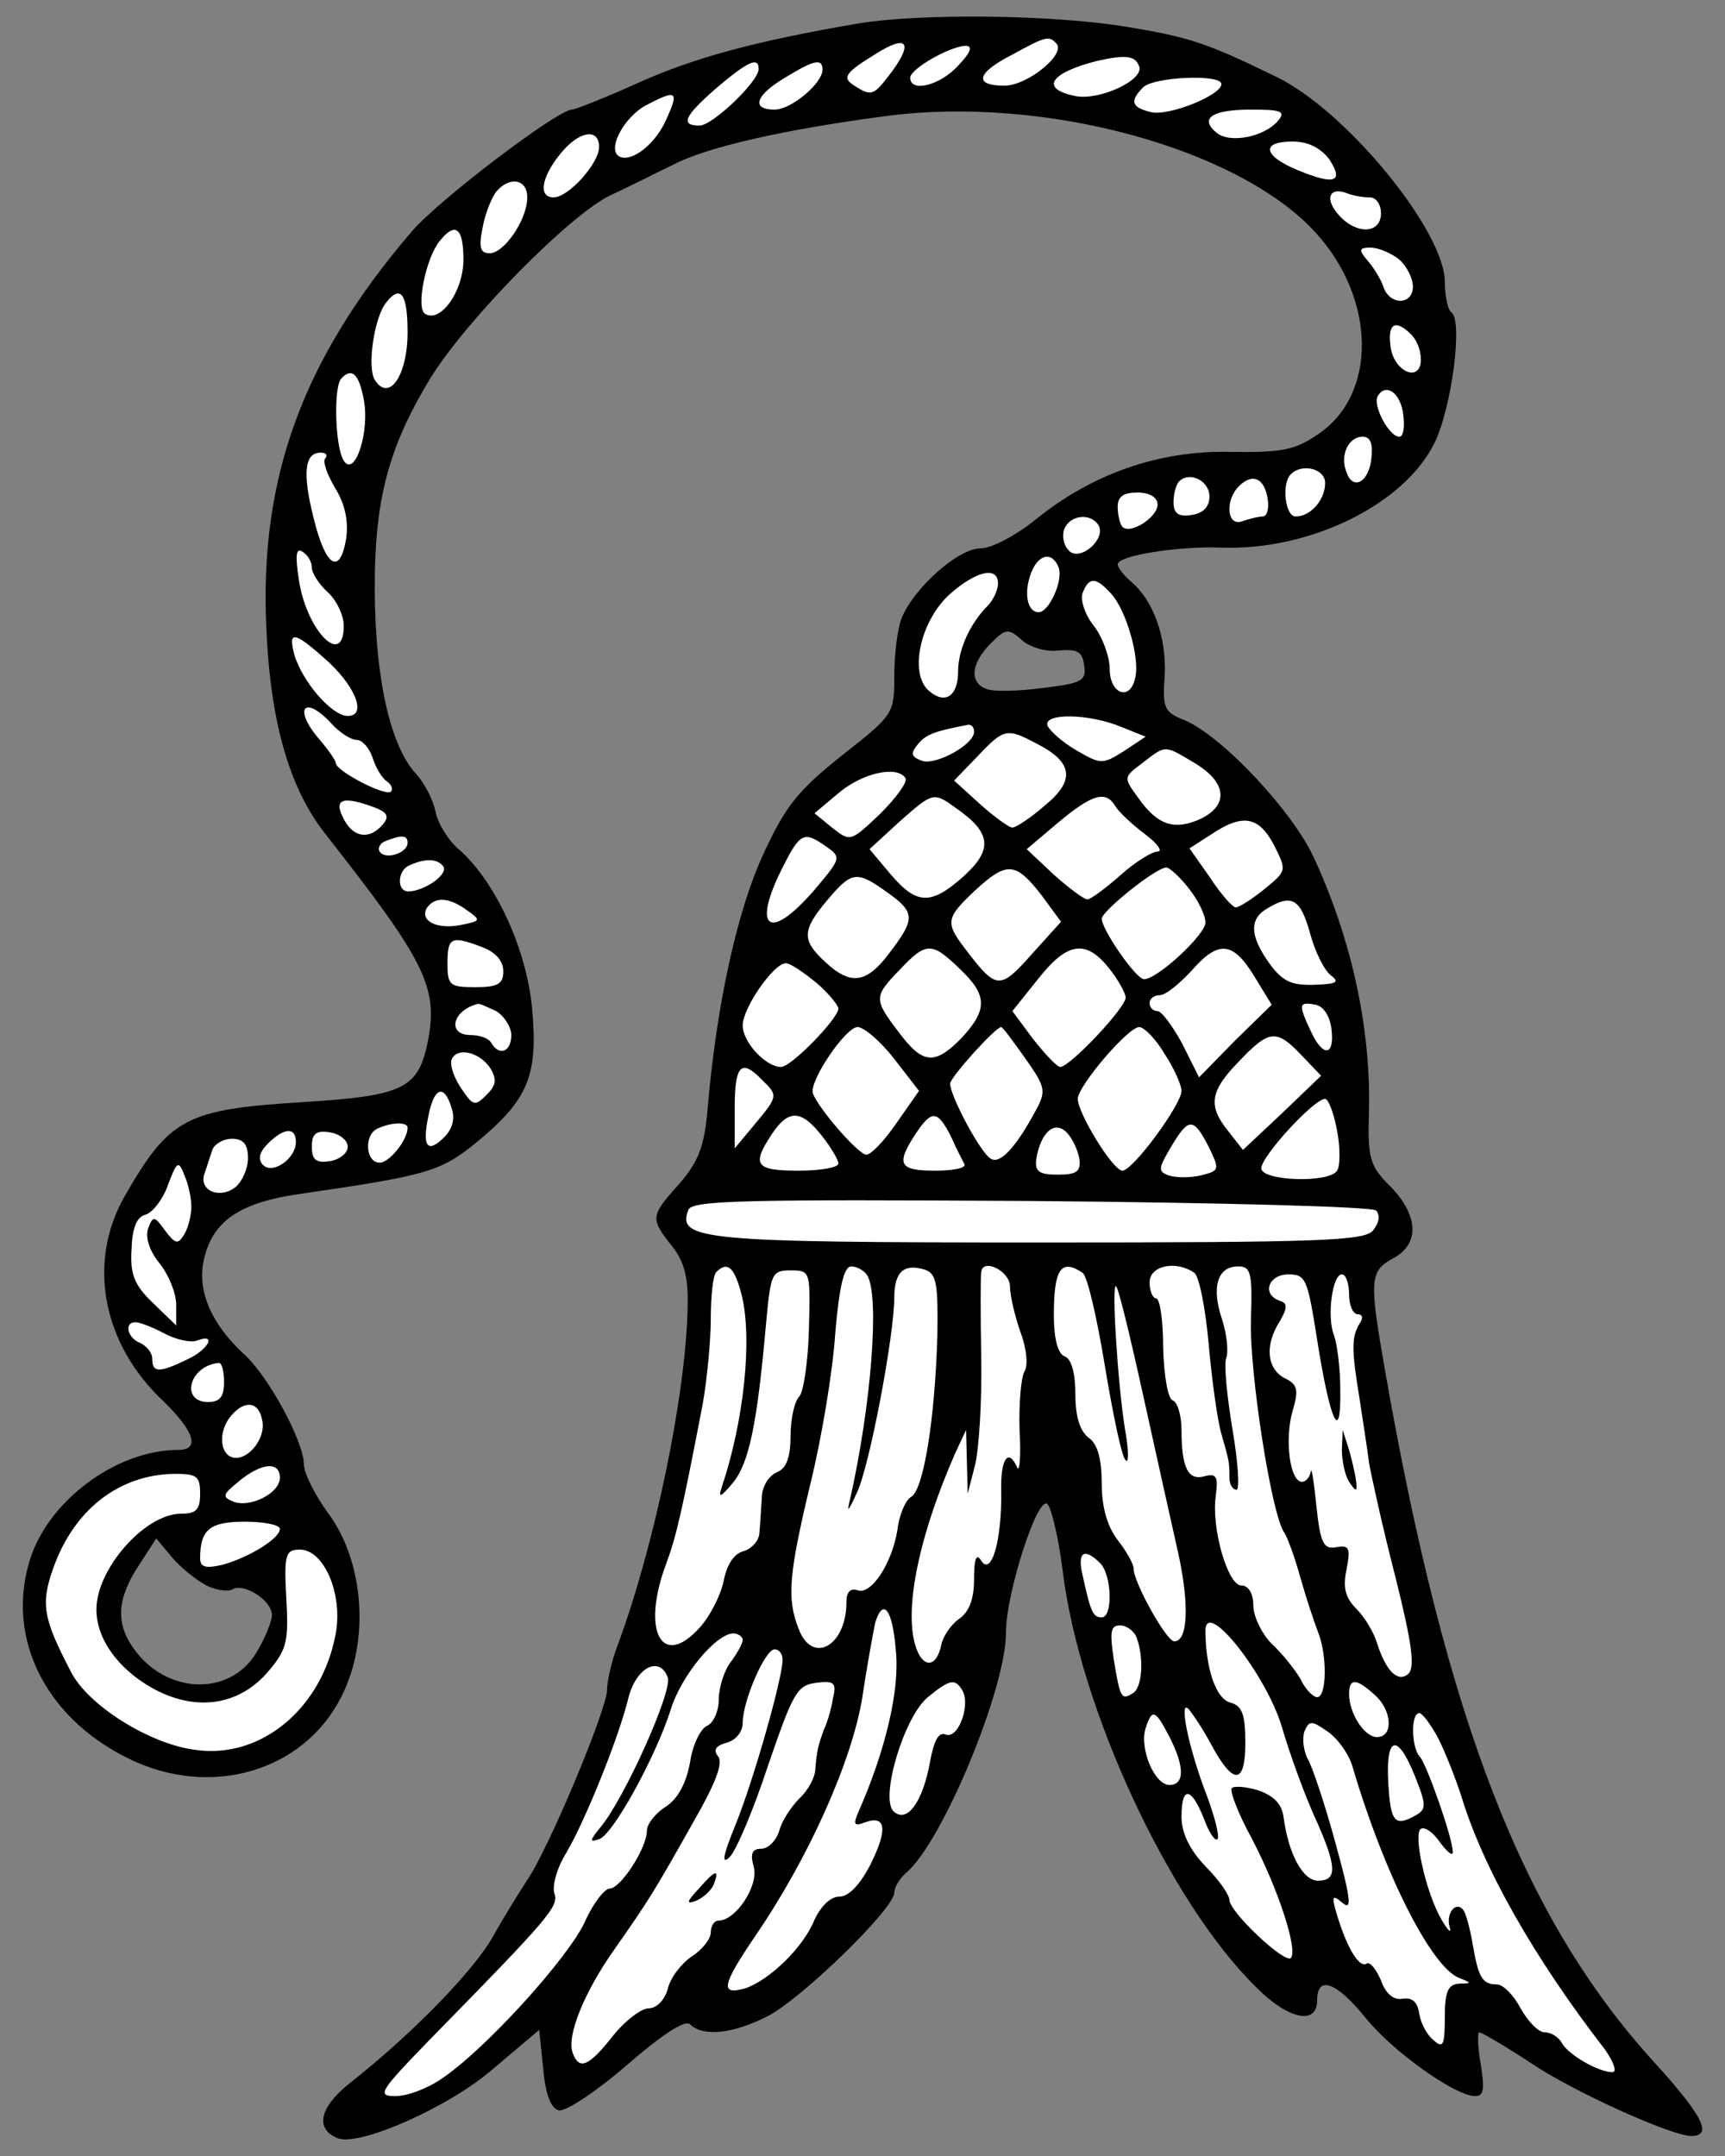 <?xml version="1.0" encoding="UTF-8" standalone="no"?>
<!DOCTYPE svg PUBLIC "-//W3C//DTD SVG 1.1//EN" "http://www.w3.org/Graphics/SVG/1.1/DTD/svg11.dtd">
<svg xmlns:xl="http://www.w3.org/1999/xlink" xmlns="http://www.w3.org/2000/svg" xmlns:dc="http://purl.org/dc/elements/1.1/" version="1.1" viewBox="46.402 60.75 234 292.5" width="234" height="292.5">
  <rect x="46.402" y="60.75" width="234" height="292.5" fill="#808080" stroke="none"/>
  <defs>
    <clipPath id="artboard_clip_path">
      <path d="M 46.402 60.75 L 280.402 60.75 L 280.402 353.25 L 46.402 353.25 Z"/>
    </clipPath>
  </defs>
  <g id="Lure,_Hawk_s_(1)" stroke="none" stroke-opacity="1" fill-opacity="1" stroke-dasharray="none" fill="none">
    <title>Lure, Hawk&apos;s (1)</title>
    <g id="Lure,_Hawk_s_(1)_Layer_2" clip-path="url(#artboard_clip_path)">
      <title>Layer 2</title>
      <g id="Group_59">
        <g id="Graphic_65">
          <path d="M 162.842 63.933 C 148.88 66.314 140.546 68.587 133.078 71.942 C 128.533 73.999 124.42 75.622 123.987 75.622 C 122.039 75.622 105.804 87.961 102.232 92.182 C 87.512 109.391 81.56 125.517 82.534 145.973 C 83.075 158.745 85.672 167.728 90.543 173.898 C 103.964 190.998 105.804 194.57 104.505 201.713 C 103.206 208.424 101.366 209.398 87.621 210.264 C 71.602 211.238 69.437 212.428 63.376 222.927 C 58.181 231.91 60.238 243.058 68.572 250.851 C 72.793 254.964 73.55 257.453 70.628 257.453 C 62.078 257.453 52.77 264.488 50.388 272.606 C 47.142 283.429 52.986 294.469 64.783 299.772 C 76.04 304.751 88.486 300.53 93.14 290.031 C 96.496 282.563 95.63 272.498 90.976 266.112 C 89.136 263.623 87.621 260.592 87.621 259.401 C 87.621 256.371 82.858 247.496 79.503 244.465 C 75.174 240.461 73.226 236.131 73.983 232.019 C 75.066 226.499 78.745 223.901 87.188 222.711 C 104.397 220.221 106.237 219.68 111.107 215.675 C 118.034 209.939 119.441 206.692 118.575 197.492 C 117.818 189.483 113.596 180.283 108.618 175.954 C 107.211 174.763 105.804 172.49 105.479 170.867 C 105.154 169.244 103.964 166.971 102.881 165.78 C 99.093 161.775 97.037 151.493 97.253 138.397 C 97.47 127.682 99.418 120.863 104.83 111.988 C 109.808 103.979 123.77 89.801 129.29 87.203 C 131.671 86.121 135.459 84.173 137.732 83.09 C 142.278 80.709 152.668 78.328 166.631 76.488 C 187.952 73.674 214.253 80.817 224.752 92.182 C 233.085 101.165 233.302 114.261 225.184 119.673 C 222.046 121.838 220.206 122.162 213.279 122.054 C 203.538 121.838 194.446 125.085 186.87 131.254 C 184.164 133.418 180.917 135.15 179.402 135.15 C 176.371 135.15 170.31 140.562 168.687 144.675 C 168.146 146.082 167.713 149.545 167.713 152.467 C 167.713 157.554 167.605 157.771 160.678 163.182 C 154.725 167.945 152.993 170.001 149.963 176.603 C 146.391 184.288 143.577 197.168 142.386 211.238 C 141.953 216.217 141.196 218.273 138.598 221.304 C 134.594 225.741 134.594 226.066 137.516 229.746 C 139.248 231.91 139.789 234.075 139.681 238.08 C 139.464 249.877 135.243 270.225 130.264 283.754 C 129.398 285.918 128.749 288.841 128.749 290.031 C 128.749 292.629 120.74 311.786 117.926 315.791 C 116.952 317.306 114.787 320.769 113.272 323.475 C 110.674 328.129 102.232 336.788 93.682 343.498 C 89.677 346.745 89.136 349.668 92.275 350.858 C 95.197 351.94 107.319 346.637 113.272 341.442 L 119.549 336.139 L 120.09 341.442 C 120.415 345.014 121.173 346.854 122.255 347.07 C 123.229 347.178 127.342 344.472 131.455 340.901 C 136.325 336.68 139.356 334.731 140.005 335.381 C 141.737 337.113 145.85 336.68 150.504 334.299 C 155.158 331.917 167.713 319.687 167.713 317.522 C 167.713 316.765 168.47 315.574 169.336 314.817 C 174.207 310.704 182.865 289.923 182.865 282.239 C 182.865 276.827 187.195 263.514 188.494 264.813 C 189.035 265.354 190.009 269.467 190.55 273.796 C 192.823 292.521 204.945 318.605 216.634 330.186 C 221.072 334.731 225.076 335.597 225.076 332.134 C 225.076 328.67 227.674 329.645 231.57 334.407 C 235.142 338.953 243.801 345.122 246.506 345.122 C 247.697 345.122 247.805 344.148 247.264 340.793 C 246.831 338.411 246.831 336.463 247.048 336.463 C 247.372 336.463 250.511 338.303 253.974 340.576 C 259.711 344.472 273.132 350.534 275.837 350.534 C 278.76 350.534 277.461 347.828 270.642 340.36 C 253 320.878 242.61 294.252 234.276 246.63 C 232.111 234.291 232.22 233.209 235.358 231.477 C 239.038 229.529 238.822 225.633 235.034 221.736 C 232.22 218.922 231.895 218.057 232.111 211.238 C 232.328 200.306 229.839 188.509 224.752 177.361 C 221.938 170.975 212.088 160.477 207.001 158.42 C 204.296 157.338 204.079 156.797 204.404 152.251 C 204.62 147.164 202.889 142.185 199.75 139.588 C 198.776 138.722 198.018 137.748 198.018 137.315 C 198.018 136.124 206.136 134.825 212.088 135.042 C 224.102 135.475 236.874 129.197 240.986 120.863 C 243.368 115.993 244.883 104.087 243.259 103.113 C 242.826 102.789 242.393 100.949 242.393 99 C 242.393 92.074 228.973 75.73 219.556 71.185 C 210.032 66.531 207.651 65.773 199.1 64.366 C 189.143 62.742 171.501 62.526 162.842 63.933 Z M 74.416 275.853 L 74.416 275.853 C 75.715 276.502 77.338 276.719 77.88 276.394 C 79.503 275.42 83.291 277.909 83.291 279.857 C 83.291 280.723 82.317 283.104 81.127 285.053 C 77.447 291.005 68.788 290.572 64.459 284.295 C 62.078 280.94 62.294 277.585 65.216 273.147 L 67.597 269.467 L 69.762 272.065 C 70.953 273.472 73.009 275.095 74.416 275.853 Z M 190.009 149.004 L 190.009 149.004 C 192.498 148.788 193.256 149.112 193.472 151.06 C 193.797 153.117 193.148 153.442 187.844 154.091 C 184.489 154.524 181.134 154.632 180.16 154.199 C 177.887 153.333 178.103 150.736 180.809 148.03 C 182.865 145.973 183.19 145.973 185.03 147.597 C 186.112 148.571 188.277 149.22 190.009 149.004 Z" fill="black"/>
        </g>
        <g id="Graphic_64">
          <path d="M 167.496 70.319 L 167.496 70.319 C 170.31 66.422 169.336 65.448 165.224 68.046 C 161.002 70.643 160.569 71.293 162.301 72.375 C 164.682 73.89 164.899 73.782 167.496 70.319 Z M 189.684 66.639 L 189.684 66.639 C 188.71 65.556 188.277 65.665 183.731 68.154 C 178.861 70.643 178.428 72.375 182.649 72.375 C 185.788 72.375 191.091 68.046 189.684 66.639 Z M 176.371 69.669 L 176.371 69.669 C 178.103 67.829 178.428 66.964 177.346 66.964 C 175.181 67.072 169.877 70.102 169.877 71.293 C 169.877 73.349 173.882 72.375 176.371 69.669 Z M 200.94 69.778 L 200.94 69.778 C 200.399 68.262 199.1 68.154 195.204 69.02 C 188.818 70.643 187.411 72.808 192.282 73.782 C 195.529 74.432 201.59 71.618 200.94 69.778 Z M 149.313 70.102 L 149.313 70.102 C 149.313 68.371 147.798 69.128 143.577 72.7 C 139.248 76.488 138.598 77.787 141.304 77.787 C 143.036 77.787 149.313 71.834 149.313 70.102 Z M 157.972 70.21 L 157.972 70.21 C 157.972 68.587 156.781 68.912 152.885 71.293 C 148.88 73.674 148.231 75.622 151.478 75.622 C 153.751 75.622 157.972 72.05 157.972 70.21 Z M 212.088 72.159 L 212.088 72.159 C 212.088 70.752 202.889 71.185 201.482 72.592 C 199.642 74.432 199.858 75.297 202.456 75.947 C 204.837 76.596 212.088 73.674 212.088 72.159 Z M 136.65 77.246 L 136.65 77.246 C 138.598 73.025 138.274 72.808 133.944 75.081 C 131.238 76.596 128.965 80.493 130.156 81.791 C 131.563 83.09 135.027 80.709 136.65 77.246 Z M 219.773 77.137 L 219.773 77.137 C 220.855 75.839 220.206 75.622 216.093 75.622 C 210.79 75.622 209.058 76.813 211.439 78.761 C 213.279 80.276 217.933 79.302 219.773 77.137 Z M 127.667 80.709 L 127.667 80.709 C 127.667 78.003 124.853 78.544 122.363 81.683 C 119.766 84.93 119.441 87.528 121.497 87.528 C 123.554 87.528 127.667 82.874 127.667 80.709 Z M 226.7 82.333 L 226.7 82.333 C 225.509 80.817 223.886 79.951 221.721 79.951 C 217.392 79.951 217.716 81.9 222.479 83.848 C 227.457 85.904 228.756 85.471 226.7 82.333 Z M 117.926 87.528 L 117.926 87.528 C 117.926 85.038 115.545 84.605 113.705 86.77 C 113.055 87.636 112.189 89.801 111.865 91.641 C 111.324 94.346 111.54 95.104 112.839 95.104 C 114.787 95.104 117.926 90.558 117.926 87.528 Z M 232.22 87.528 L 232.22 87.528 C 231.354 87.528 229.947 87.311 229.189 86.987 C 226.7 86.012 226.05 87.744 227.999 89.909 C 230.38 92.615 233.735 92.506 233.735 89.692 C 233.735 88.502 233.085 87.528 232.22 87.528 Z M 109.267 95.97 L 109.267 95.97 C 109.267 91.641 108.185 90.775 106.02 93.481 C 104.18 95.753 102.773 102.572 104.072 103.33 C 106.128 104.629 109.267 100.299 109.267 95.97 Z M 236.224 95.97 L 236.224 95.97 C 235.142 95.104 233.41 94.346 232.328 94.346 C 230.704 94.346 230.704 94.671 231.895 96.078 C 232.761 97.052 233.735 98.676 234.06 99.65 C 234.925 102.247 238.064 102.139 238.064 99.65 C 238.064 98.459 237.198 96.836 236.224 95.97 Z M 101.691 105.819 L 101.691 105.819 C 101.691 100.516 100.717 99.325 98.769 101.814 C 97.145 103.871 96.171 110.581 97.253 112.313 C 99.201 115.344 101.691 111.664 101.691 105.819 Z M 237.848 106.144 L 237.848 106.144 C 235.683 103.979 234.601 104.629 235.034 107.767 C 235.467 111.231 239.147 112.746 239.147 109.499 C 239.147 108.308 238.605 106.901 237.848 106.144 Z M 95.738 114.911 L 95.738 114.911 C 95.089 111.447 94.115 110.581 92.708 112.097 C 91.625 113.179 91.842 121.405 93.032 123.245 C 94.547 125.626 96.604 119.24 95.738 114.911 Z M 236.765 117.075 L 236.765 117.075 C 236.441 114.045 234.384 112.638 233.302 114.478 C 232.544 115.668 234.817 119.998 236.224 119.998 C 236.765 119.998 236.982 118.699 236.765 117.075 Z M 232.436 122.92 L 232.436 122.92 C 232.653 120.972 232.328 119.998 231.246 119.998 C 229.297 119.998 228.107 122.595 229.081 124.868 C 229.947 127.357 232.111 126.167 232.436 122.92 Z M 90.543 122.92 L 90.543 122.92 C 90.868 122.487 90.651 122.162 89.893 122.162 C 87.729 122.162 87.404 124.868 88.919 130.929 C 90.543 137.64 92.491 138.938 93.357 133.851 C 93.682 131.47 93.249 129.197 91.842 126.924 C 90.759 125.085 90.11 123.245 90.543 122.92 Z M 226.159 126.275 L 226.159 126.275 C 226.159 124.327 223.02 123.569 221.505 125.085 C 220.206 126.383 220.747 130.821 222.154 130.821 C 224.21 130.821 226.159 128.548 226.159 126.275 Z M 210.465 128.115 L 210.465 128.115 C 210.465 125.95 207.759 124.652 206.352 126.059 C 205.919 126.492 205.594 127.79 205.594 128.873 C 205.594 130.388 206.244 130.929 208.084 130.604 C 209.599 130.388 210.465 129.522 210.465 128.115 Z M 218.366 128.44 L 218.366 128.44 C 217.933 125.626 216.309 124.868 214.469 126.708 C 212.521 128.656 212.846 132.228 214.902 131.47 C 215.876 131.146 217.067 130.821 217.716 130.821 C 218.258 130.821 218.582 129.739 218.366 128.44 Z M 203.43 129.197 L 203.43 129.197 C 203.43 128.223 202.347 127.574 200.724 127.574 C 198.776 127.574 198.018 128.115 198.018 129.522 C 198.018 130.604 198.343 131.903 198.667 132.228 C 199.75 133.31 203.43 130.929 203.43 129.197 Z M 195.42 132.011 L 195.42 132.011 C 194.338 130.28 191.524 130.604 190.766 132.553 C 190.442 133.418 190.658 134.717 191.416 135.475 C 192.931 136.99 196.503 133.851 195.42 132.011 Z M 88.703 137.748 L 88.703 137.748 C 88.703 136.99 88.162 136.016 87.404 135.583 C 86.538 135.042 86.43 136.124 86.971 139.588 C 88.053 146.406 93.032 151.385 93.032 145.649 C 93.032 144.242 92.058 142.185 90.868 141.103 C 89.677 140.021 88.703 138.505 88.703 137.748 Z M 190.009 137.748 L 190.009 137.748 C 189.143 135.475 187.195 135.908 186.221 138.614 C 185.247 141.319 185.788 143.809 187.303 143.809 C 188.71 143.809 190.658 139.48 190.009 137.748 Z M 181.783 139.912 L 181.783 139.912 C 181.783 137.531 178.861 138.181 175.289 141.319 C 171.176 144.999 169.661 152.251 172.475 154.524 C 174.64 156.364 176.371 155.173 176.371 151.818 C 176.371 148.896 177.995 145.324 180.376 142.943 C 181.134 142.185 181.783 140.778 181.783 139.912 Z M 90.435 150.086 L 90.435 150.086 C 86.322 146.406 85.456 146.298 86.322 149.545 C 87.404 153.225 91.409 157.879 93.573 157.879 C 96.279 157.879 94.547 153.658 90.435 150.086 Z M 91.409 158.961 L 91.409 158.961 C 87.621 154.849 86.105 156.905 89.785 161.126 C 90.976 162.533 91.95 163.94 91.95 164.265 C 91.95 165.347 98.66 168.811 99.418 168.161 C 99.743 167.837 99.526 167.187 98.877 166.754 C 98.227 166.321 97.362 164.914 96.929 163.507 C 96.496 162.208 95.522 161.126 94.764 161.126 C 94.006 161.126 92.491 160.152 91.409 158.961 Z M 98.336 172.599 L 98.336 172.599 C 99.31 171.408 98.985 170.867 96.387 170.001 C 92.599 168.702 91.625 169.352 93.14 172.058 C 94.439 174.439 96.604 174.655 98.336 172.599 Z M 101.691 175.088 L 101.691 175.088 C 101.691 174.006 100.825 174.006 98.66 174.872 C 98.011 175.088 97.578 175.846 97.903 176.279 C 98.66 177.469 101.691 176.495 101.691 175.088 Z M 106.561 178.335 L 106.561 178.335 C 105.804 177.253 104.18 177.145 102.016 178.119 C 100.284 178.768 100.176 181.69 101.799 181.69 C 103.855 181.69 107.211 179.417 106.561 178.335 Z M 109.808 184.288 L 109.808 184.288 C 107.319 182.448 105.371 182.34 104.288 183.963 C 103.314 185.695 105.695 186.885 108.942 186.236 C 111.648 185.695 111.648 185.587 109.808 184.288 Z M 111.865 189.267 L 111.865 189.267 C 107.644 187.643 107.102 187.86 107.102 191.431 C 107.102 194.462 107.427 194.678 110.891 194.678 C 113.921 194.678 114.679 194.245 114.679 192.514 C 114.679 191.107 113.596 189.916 111.865 189.267 Z M 113.705 197.925 L 113.705 197.925 C 112.514 197.384 111.432 196.843 111.215 196.951 C 107.752 197.817 106.994 201.172 110.241 201.172 C 111.432 201.172 112.731 201.605 113.055 202.255 C 114.138 204.094 115.761 203.445 115.761 201.172 C 115.761 200.09 114.787 198.575 113.705 197.925 Z M 112.947 205.718 L 112.947 205.718 C 111.54 203.553 108.618 202.796 107.752 204.311 C 107.319 204.96 107.86 206.692 108.834 208.207 C 110.566 210.805 110.782 210.913 112.406 209.29 C 113.705 207.991 113.813 207.233 112.947 205.718 Z M 107.644 211.021 L 107.644 211.021 C 106.67 207.774 105.263 208.207 104.505 212.212 C 103.639 216.325 104.397 217.299 106.67 215.026 C 107.752 213.944 108.185 212.537 107.644 211.021 Z M 101.691 213.727 L 101.691 213.727 C 101.691 212.97 99.526 212.97 97.686 213.835 C 95.738 214.593 95.954 218.489 97.903 218.489 C 99.201 218.489 101.691 215.459 101.691 213.727 Z M 86.538 215.675 C 86.538 217.948 83.399 220.113 82.101 218.814 C 81.343 218.057 81.56 217.082 82.75 215.892 C 84.915 213.727 86.538 213.619 86.538 215.675 Z M 93.573 216.325 L 93.573 216.325 C 93.573 215.459 92.491 214.593 91.192 214.377 C 89.244 214.052 88.703 214.593 88.703 216.325 C 88.703 218.057 89.244 218.598 91.192 218.273 C 92.491 218.057 93.573 217.191 93.573 216.325 Z M 80.044 217.84 L 80.044 217.84 C 80.044 216 79.395 215.242 77.88 215.242 C 76.689 215.242 75.39 216 75.174 216.866 C 74.849 217.732 74.416 219.247 74.091 220.113 C 73.442 222.386 76.364 223.468 78.421 221.736 C 79.287 220.979 80.044 219.247 80.044 217.84 Z M 72.36 224.442 L 72.36 224.442 C 72.36 223.252 71.927 221.304 71.386 220.113 C 70.628 218.165 70.412 218.273 69.221 221.412 C 68.572 223.36 67.165 225.2 66.19 225.525 C 64.892 225.849 64.351 227.365 64.242 230.287 C 64.026 233.642 64.675 235.157 67.165 237.538 L 70.303 240.569 L 70.303 237.755 C 70.303 236.24 69.329 233.75 68.03 232.127 C 66.623 230.395 66.082 228.555 66.515 227.365 C 67.165 225.633 67.381 225.741 68.788 227.689 C 70.195 229.529 70.52 229.637 71.386 228.23 C 71.927 227.365 72.36 225.633 72.36 224.442 Z M 68.68 241.651 L 68.68 241.651 C 67.056 240.785 65.325 240.136 64.783 240.136 C 63.16 240.136 63.701 242.301 65.433 242.95 C 66.299 243.383 67.056 244.249 67.056 245.115 C 67.056 246.955 67.922 247.063 71.71 245.223 C 74.633 243.924 75.931 241.543 73.117 242.625 C 72.36 242.95 70.303 242.517 68.68 241.651 Z M 76.797 248.253 L 76.797 248.253 C 76.797 246.738 76.473 245.548 76.04 245.656 C 72.035 246.089 70.844 250.959 74.633 250.959 C 76.256 250.959 76.797 250.202 76.797 248.253 Z M 81.992 253.557 L 81.992 253.557 C 81.56 250.851 79.611 250.635 77.771 252.799 C 75.823 255.072 76.256 258.536 78.421 258.536 C 80.369 258.536 82.425 255.722 81.992 253.557 Z M 84.374 261.241 L 84.374 261.241 C 84.374 258.969 81.884 259.185 78.854 261.674 C 76.581 263.514 76.473 263.839 78.096 264.488 C 80.369 265.354 84.374 263.298 84.374 261.241 Z M 84.374 268.168 L 84.374 268.168 C 84.374 267.627 82.209 267.194 79.611 267.194 C 74.849 267.194 73.55 268.277 73.55 272.173 C 73.55 273.363 74.308 273.58 76.581 273.039 C 80.153 272.065 84.374 269.467 84.374 268.168 Z" fill="#FFFFFF"/>
        </g>
        <g id="Graphic_63">
          <path d="M 197.152 141.319 C 199.209 143.592 201.049 150.086 200.399 152.684 C 199.75 155.931 196.936 154.957 196.936 151.493 C 196.936 149.87 195.962 147.164 194.771 145.649 C 193.581 144.133 192.931 142.185 193.256 141.211 C 194.122 138.938 195.096 139.047 197.152 141.319 Z" fill="#FFFFFF"/>
        </g>
        <g id="Graphic_62">
          <path d="M 198.559 159.394 L 198.559 159.394 L 198.559 159.394 C 194.23 157.554 187.952 157.446 188.494 159.178 C 188.818 159.935 190.55 161.451 192.39 162.533 C 195.745 164.481 195.962 164.481 198.884 162.641 L 201.806 160.693 Z M 178.536 160.044 L 178.536 160.044 C 178.536 159.394 178.211 159.07 177.779 159.07 C 173.233 159.935 172.042 160.368 170.96 161.667 C 169.877 162.966 169.986 163.399 171.393 163.94 C 173.233 164.698 178.536 161.775 178.536 160.044 Z M 187.087 161.667 L 187.087 161.667 C 182.974 159.503 182.649 159.503 178.969 163.399 L 175.83 166.646 L 179.402 169.893 C 181.35 171.625 183.298 173.032 183.731 173.032 C 184.164 173.032 186.221 171.733 188.169 170.001 C 192.282 166.646 191.957 164.157 187.087 161.667 Z M 208.625 164.373 L 208.625 164.373 C 204.296 161.775 204.62 161.775 201.373 164.265 C 198.776 166.213 198.776 166.213 200.832 169.027 C 203.43 172.707 205.703 173.465 209.274 171.841 C 213.062 170.001 212.846 166.971 208.625 164.373 Z M 169.228 166.321 L 169.228 166.321 C 168.146 164.589 163.492 165.564 160.245 168.269 L 156.89 171.083 L 159.271 173.032 C 161.76 174.98 161.76 174.98 165.765 171.192 C 167.929 169.027 169.553 166.862 169.228 166.321 Z M 176.155 170.434 L 176.155 170.434 C 173.016 168.161 173.016 168.161 168.362 172.274 L 164.358 175.954 L 167.172 179.309 C 170.743 183.53 172.692 183.638 177.237 179.526 C 181.134 175.954 180.809 173.681 176.155 170.434 Z M 197.693 170.109 L 197.693 170.109 C 196.395 167.945 194.555 168.486 189.901 172.382 L 185.679 175.954 L 189.359 179.417 C 191.416 181.257 193.472 182.773 193.905 182.773 C 194.338 182.773 196.395 181.257 198.343 179.526 C 200.399 177.686 202.672 176.279 203.43 176.279 C 204.187 176.279 203.43 175.196 201.698 173.898 C 199.966 172.599 198.126 170.867 197.693 170.109 Z M 219.232 175.413 L 219.232 175.413 C 217.175 171.516 215.011 171.083 210.79 173.898 L 207.759 175.846 L 210.573 179.85 C 211.98 182.015 213.604 183.855 214.036 183.855 C 214.469 183.855 216.201 182.773 217.933 181.366 C 220.963 178.876 220.963 178.876 219.232 175.413 Z M 158.513 175.629 L 158.513 175.629 C 155.483 173.465 154.941 173.681 152.56 178.443 C 148.339 186.777 150.72 188.617 156.89 181.474 C 160.461 177.253 160.569 177.036 158.513 175.629 Z M 187.628 182.123 L 187.628 182.123 C 184.164 177.686 182.974 177.577 178.644 181.582 C 174.64 185.37 174.532 185.911 177.67 189.916 C 181.567 195.003 182.108 195.003 186.329 190.241 L 190.334 185.803 Z M 207.651 181.257 L 207.651 181.257 C 206.46 179.742 205.053 178.443 204.62 178.443 C 203.213 178.443 195.962 184.288 195.853 185.37 C 195.853 186.885 200.507 193.596 201.59 193.596 C 203.43 193.596 209.924 187.535 209.924 185.911 C 209.924 184.937 208.95 182.881 207.651 181.257 Z M 166.739 181.799 L 166.739 181.799 C 162.626 178.876 161.977 178.876 158.621 182.881 C 155.158 186.994 155.158 188.292 158.297 191.215 C 161.76 194.462 163.925 194.245 167.063 190.024 C 170.635 185.37 170.527 184.504 166.739 181.799 Z M 224.102 187.318 L 224.102 187.318 C 222.803 182.664 221.613 182.015 218.366 183.963 C 215.876 185.37 215.876 187.643 218.582 191.431 C 220.314 193.812 221.505 194.462 224.643 194.354 C 227.674 194.245 228.215 194.029 226.916 193.055 C 226.05 192.405 224.752 189.808 224.102 187.318 Z M 176.588 192.189 L 176.588 192.189 C 172.8 188.509 172.042 188.509 168.47 192.297 C 164.899 195.977 164.899 196.302 168.362 200.847 C 171.609 205.177 173.233 205.285 176.913 201.497 C 180.376 197.709 180.376 195.761 176.588 192.189 Z M 196.827 192.081 L 196.827 192.081 C 193.689 188.184 191.199 188.509 187.195 193.596 L 183.731 197.925 L 186.545 201.713 C 188.169 203.77 189.792 205.502 190.225 205.502 C 191.524 205.502 199.1 197.492 199.1 196.085 C 199.1 195.544 198.126 193.704 196.827 192.081 Z M 216.526 193.163 L 216.526 193.163 C 213.604 188.401 211.655 188.292 207.975 192.514 C 206.352 194.245 204.512 195.761 203.754 195.761 C 202.997 195.761 202.347 196.194 202.347 196.843 C 202.347 197.384 202.78 197.925 203.43 197.925 C 203.971 197.925 205.486 199.982 206.785 202.363 L 209.058 206.909 L 213.928 201.93 L 218.907 197.059 Z M 157.214 194.137 L 157.214 194.137 C 155.483 192.73 153.643 191.431 152.993 191.431 C 151.37 191.431 147.149 197.492 147.149 199.873 C 147.149 202.146 150.287 205.502 152.344 205.502 C 153.751 205.502 160.028 199.008 160.137 197.601 C 160.137 197.168 158.838 195.544 157.214 194.137 Z M 227.024 200.415 L 227.024 200.415 C 226.808 198.575 225.942 197.276 224.86 197.059 C 222.587 196.626 222.479 196.951 224.21 200.631 C 225.834 204.203 227.457 204.094 227.024 200.415 Z M 167.713 204.419 L 167.713 204.419 L 167.713 204.419 C 165.873 202.038 163.6 200.09 162.734 200.09 C 161.111 200.09 156.132 207.45 156.673 209.073 C 157.322 211.021 162.842 217.407 163.925 217.407 C 164.574 217.407 166.414 215.459 168.038 213.078 L 171.068 208.749 Z M 185.463 204.311 L 185.463 204.311 C 183.84 202.038 182.433 200.09 182.216 200.09 C 181.458 200.09 175.289 206.909 175.289 207.774 C 175.289 209.398 179.402 217.191 180.809 217.948 C 182 218.706 184.056 216.649 186.762 211.671 C 188.385 208.749 188.277 208.316 185.463 204.311 Z M 204.404 203.77 L 204.404 203.77 C 203.213 201.713 201.59 200.09 200.94 200.09 C 199.425 200.09 192.606 208.099 192.606 209.831 C 192.606 211.779 197.369 219.572 198.667 219.572 C 200.074 219.572 206.677 210.588 206.677 208.749 C 206.677 207.991 205.703 205.718 204.404 203.77 Z M 223.02 203.986 L 223.02 203.986 C 219.556 200.306 218.582 200.415 214.469 204.744 C 210.465 208.857 210.248 210.805 213.062 214.268 L 215.011 216.758 L 220.314 211.779 L 225.617 206.692 Z M 149.746 207.233 L 149.746 207.233 C 146.932 204.311 146.066 205.285 146.066 211.021 L 146.066 216.541 L 148.772 213.294 C 151.911 209.506 152.019 209.398 149.746 207.233 Z M 227.782 214.16 L 227.782 214.16 C 227.349 211.779 226.591 209.831 226.159 209.831 C 224.643 209.831 217.5 217.624 217.5 219.247 C 217.5 220.979 226.7 221.304 227.782 219.572 C 228.215 218.922 228.215 216.433 227.782 214.16 Z M 157.864 214.81 L 157.864 214.81 C 155.05 211.238 153.318 211.238 151.045 214.701 C 148.339 218.814 148.88 219.572 154.725 219.572 C 157.755 219.572 160.137 219.139 160.137 218.598 C 160.137 218.165 159.162 216.433 157.864 214.81 Z M 175.397 214.918 L 175.397 214.918 C 173.557 211.346 172.8 211.238 170.527 214.701 C 167.929 218.706 168.362 219.572 173.233 219.572 C 175.614 219.572 177.454 219.247 177.237 218.706 C 177.021 218.273 176.155 216.649 175.397 214.918 Z M 192.823 217.948 L 192.823 217.948 C 192.606 216.758 191.849 215.134 191.091 214.377 C 189.468 212.753 187.628 214.268 186.978 217.948 C 186.762 219.68 187.303 220.113 189.901 220.113 C 192.498 220.113 193.039 219.68 192.823 217.948 Z M 210.357 216.325 L 210.357 216.325 C 208.3 212.32 207.651 212.32 205.27 216.325 C 203.538 219.247 203.43 219.68 204.945 220.221 C 205.919 220.546 207.867 220.546 209.274 220.221 C 211.872 219.572 211.872 219.464 210.357 216.325 Z M 233.085 224.983 L 233.085 224.983 C 232.544 224.442 211.439 223.901 186.221 223.685 C 147.798 223.468 140.33 223.576 139.789 224.875 C 138.165 228.988 141.629 229.313 187.303 229.313 C 225.617 229.313 231.462 229.096 232.653 227.689 C 233.518 226.607 233.627 225.633 233.085 224.983 Z" fill="#FFFFFF"/>
        </g>
        <g id="Graphic_61">
          <path d="M 147.04 236.564 C 146.066 232.668 145.092 231.802 143.577 233.317 C 143.144 233.642 142.819 236.564 142.819 239.703 C 142.819 242.842 142.278 248.037 141.737 251.176 C 138.923 265.787 138.165 269.142 136.758 272.931 C 133.403 281.914 136.109 287.217 141.196 281.697 C 142.711 280.074 144.118 277.26 144.551 275.312 C 144.984 273.039 145.958 271.524 147.257 271.199 C 148.339 270.874 149.422 269.792 149.422 268.601 C 149.53 267.519 149.638 265.462 149.746 263.947 C 149.746 262.432 150.72 260.917 151.803 260.484 C 153.101 259.943 153.643 258.427 153.643 255.505 C 153.643 253.232 154.184 250.851 154.833 250.202 C 155.374 249.661 156.024 245.548 156.132 241.11 C 156.348 233.209 156.348 233.101 153.643 233.101 C 151.045 233.101 150.937 233.534 150.287 240.677 C 149.097 253.99 148.014 259.185 145.85 261.891 C 144.118 263.947 143.793 264.055 144.335 262.432 C 147.365 253.34 148.447 242.409 147.04 236.564 Z M 164.033 233.75 C 163.6 233.101 162.626 232.56 161.868 232.56 C 160.894 232.56 160.245 235.266 159.704 241.651 C 159.379 246.738 157.864 255.83 156.348 261.999 C 153.426 274.229 153.101 277.585 154.725 281.697 C 156.565 286.676 161.219 284.079 161.219 278.126 C 161.219 276.719 161.76 276.178 162.734 276.502 C 164.574 277.152 167.388 272.931 168.146 268.277 C 168.362 266.328 169.228 264.272 169.986 263.839 C 171.717 262.865 173.233 253.124 173.557 241.976 C 173.666 234.833 173.449 233.534 171.826 232.993 C 169.012 232.127 167.713 233.317 167.713 236.781 C 167.713 241.868 164.358 259.726 162.626 263.298 C 161.435 265.895 161.219 266.112 161.76 263.947 C 164.574 251.392 165.765 236.564 164.033 233.75 Z M 183.407 235.266 C 183.407 233.209 179.727 231.369 179.51 233.317 C 179.402 233.75 179.402 239.054 179.51 245.006 C 179.618 250.959 179.186 257.562 178.644 259.618 L 177.67 263.406 L 177.562 259.077 L 177.454 254.747 L 175.939 257.994 C 171.393 268.385 169.336 277.585 170.31 282.888 C 171.068 287.001 173.341 287.542 174.099 283.862 C 174.315 282.78 175.397 281.156 176.48 280.399 C 177.887 279.425 178.536 277.693 178.536 274.987 C 178.536 272.173 178.861 271.415 179.51 272.498 C 180.917 274.662 182.324 269.575 182.216 263.081 C 182.108 258.644 183.19 257.129 184.381 259.834 C 184.705 260.592 184.922 258.319 184.705 254.747 C 184.597 251.176 184.922 247.604 185.355 246.846 C 185.896 246.089 185.679 243.708 184.814 241.435 C 184.056 239.27 183.407 236.456 183.407 235.266 Z M 193.256 233.426 C 190.334 231.477 189.359 232.884 189.359 239.162 C 189.359 242.409 189.901 244.465 190.875 244.79 C 191.741 245.115 192.282 247.063 192.282 249.985 C 192.282 253.016 192.931 254.964 194.122 255.83 C 195.312 256.696 195.853 258.752 195.853 261.999 C 195.853 265.246 196.611 267.844 198.018 269.684 C 199.209 271.199 200.183 272.931 200.183 273.58 C 200.183 275.42 204.62 283.429 205.703 283.429 C 207.543 283.429 207.759 278.45 206.244 271.524 C 205.378 267.627 203.213 257.994 201.482 250.093 C 199.75 242.192 198.126 235.482 197.802 235.266 C 197.152 234.616 198.018 248.47 198.992 254.531 C 199.533 257.453 199.533 259.401 199.1 258.86 C 198.559 258.427 197.369 252.583 196.286 246.089 C 195.204 239.487 193.905 233.858 193.256 233.426 Z M 208.408 233.426 C 205.919 231.694 202.347 232.451 202.347 234.724 C 202.347 235.915 202.78 236.889 203.213 236.889 C 203.754 236.889 204.187 239.92 204.187 243.599 C 204.296 247.496 204.837 250.526 205.486 250.743 C 206.136 250.959 206.677 252.799 206.677 254.747 C 206.677 259.834 207.543 261.674 209.815 261.025 C 211.439 260.592 211.655 261.133 211.331 263.623 C 210.681 268.06 212.954 275.853 214.794 275.853 C 215.768 275.853 216.418 276.935 216.418 278.559 C 216.418 280.074 217.608 282.455 218.907 283.754 C 220.314 285.053 222.046 287.217 222.803 288.516 C 223.453 289.923 224.535 291.005 225.076 291.005 C 226.375 291.005 226.483 285.377 225.184 282.13 C 224.643 280.723 223.561 277.476 222.803 274.771 C 222.046 272.065 221.072 269.359 220.639 268.709 C 218.907 266.437 215.876 246.955 216.093 239.811 C 216.309 233.426 216.093 232.56 214.361 232.56 C 211.547 232.56 210.681 235.374 212.197 239.811 C 212.846 241.868 213.062 244.141 212.738 245.006 C 212.413 245.872 212.846 250.202 213.604 254.747 C 214.361 259.185 214.578 262.865 214.145 262.865 C 213.604 262.865 213.171 262.107 213.171 261.241 C 213.171 259.077 213.171 259.077 212.088 255.289 C 211.547 253.449 210.79 247.929 210.357 243.058 C 209.924 238.188 209.058 233.858 208.408 233.426 Z M 225.076 242.517 C 223.777 234.291 223.561 233.642 221.18 233.642 C 218.474 233.642 217.5 236.348 219.989 237.214 C 221.072 237.538 221.072 238.188 219.989 240.028 C 217.933 243.275 218.258 246.414 220.639 247.712 C 222.479 248.578 222.587 249.336 221.721 252.258 C 220.639 256.154 221.396 261.783 223.02 261.783 C 223.561 261.783 224.102 261.133 224.21 260.376 C 224.319 259.726 224.643 261.783 224.968 265.03 C 225.509 270.116 225.942 270.982 227.674 270.658 C 229.406 270.333 229.622 270.766 229.081 273.58 C 228.54 276.069 228.864 277.476 230.38 278.992 C 231.57 280.182 232.761 282.239 233.194 283.646 C 234.384 287.434 236.008 289.057 237.415 287.867 C 238.389 287.001 237.956 283.754 235.683 274.662 C 233.951 267.952 232.436 261.025 232.111 259.185 C 231.895 257.345 231.246 253.34 230.813 250.418 C 229.73 243.816 229.73 242.192 230.813 240.352 C 231.354 239.595 231.246 239.054 230.596 239.054 C 229.947 239.054 229.406 237.863 229.406 236.348 C 229.406 234.833 228.973 233.642 228.431 233.642 C 227.133 233.642 226.375 239.378 227.349 241.868 C 227.782 243.058 228.215 246.305 228.215 249.336 C 228.323 256.912 226.808 253.557 225.076 242.517 Z M 195.637 272.822 C 193.472 270.658 192.498 271.307 193.256 274.446 C 194.338 279.425 194.663 280.182 195.853 280.182 C 197.369 280.182 197.26 274.446 195.637 272.822 Z M 167.929 284.728 C 167.496 279.1 166.198 277.368 165.115 280.94 C 164.899 282.022 164.033 286.568 163.384 291.005 C 161.977 299.664 156.132 312.76 148.88 323.367 C 144.335 330.077 144.01 331.485 147.473 330.51 C 150.72 329.428 155.374 324.991 156.89 321.202 C 157.755 319.362 159.054 318.064 160.245 318.064 C 161.544 318.064 163.059 316.44 164.466 313.734 C 166.847 308.972 166.631 306.916 163.708 307.998 C 162.301 308.539 162.085 308.323 162.842 306.591 C 166.522 298.257 168.47 290.031 167.929 284.728 Z M 220.314 295.118 C 218.258 288.083 210.032 277.585 209.924 281.914 C 209.924 287.001 211.331 291.33 213.387 291.763 C 214.902 292.196 215.335 293.387 215.335 297.175 C 215.335 302.911 213.712 303.019 210.681 297.391 C 209.599 295.335 208.192 293.278 207.651 292.629 C 206.244 291.114 207.651 298.041 210.14 304.426 C 211.222 307.349 211.872 309.946 211.547 310.271 C 211.222 310.596 210.357 309.297 209.707 307.457 C 207.975 303.127 206.677 303.019 206.677 307.24 C 206.677 309.405 207.759 311.678 209.924 313.951 C 211.764 315.791 213.171 317.847 213.171 318.497 C 213.171 320.12 220.639 327.155 221.505 326.398 C 222.479 325.315 219.881 317.198 216.201 310.163 C 214.361 306.807 213.171 303.669 213.495 303.344 C 213.82 303.019 215.444 303.127 217.175 303.669 C 219.232 304.426 220.314 305.509 220.53 307.349 C 221.18 312.219 223.128 315.899 225.184 315.899 C 227.89 315.899 227.782 313.951 224.643 307.024 C 223.236 303.885 221.288 298.474 220.314 295.118 Z M 200.616 282.996 C 200.291 282.022 199.209 281.264 198.343 281.264 C 197.044 281.264 196.936 282.13 197.477 285.81 C 198.343 291.222 198.559 291.438 200.074 290.464 C 201.373 289.707 201.59 285.702 200.616 282.996 Z M 147.149 283.213 C 147.149 282.78 146.499 282.347 145.85 282.347 C 143.469 282.455 138.815 288.083 137.408 292.629 C 135.351 299.123 129.507 309.73 127.667 310.271 C 126.368 310.704 126.368 310.487 127.775 308.756 C 131.022 304.967 137.732 290.031 136.975 288.3 C 135.892 285.377 132.754 286.893 131.671 291.005 C 130.373 296.417 125.827 307.673 123.229 312.111 C 121.93 314.167 121.281 316.657 121.606 317.631 C 122.255 319.362 120.848 320.986 104.938 337.221 C 97.794 344.581 97.47 345.122 100.067 345.122 C 101.691 345.122 104.505 344.039 106.345 342.741 C 112.298 338.736 123.446 326.398 125.719 321.527 C 126.801 319.038 128.424 316.981 129.074 316.981 C 130.589 316.981 134.161 311.461 134.161 309.08 C 134.161 308.214 135.351 306.699 136.758 305.833 C 138.382 304.751 139.464 302.695 140.005 299.881 C 140.33 297.499 141.412 295.335 142.278 294.902 C 143.144 294.577 143.902 292.954 143.902 291.33 C 143.902 289.707 144.659 287.326 145.525 286.243 C 146.391 285.053 147.149 283.754 147.149 283.213 Z M 152.56 285.918 C 152.56 285.161 152.127 284.511 151.478 284.511 C 150.179 284.511 147.149 291.547 147.149 294.469 C 147.149 295.768 146.175 296.85 144.984 297.175 C 143.469 297.608 143.144 298.149 143.793 299.015 C 144.551 299.881 143.469 302.695 140.546 307.782 C 135.135 317.414 134.377 318.605 129.831 325.099 C 125.61 331.052 123.229 337.004 124.095 339.277 C 124.961 341.658 126.26 341.117 129.507 337.004 C 131.13 334.948 133.403 333.216 134.377 333.216 C 135.459 333.216 136.542 332.134 136.975 330.619 C 137.299 329.103 138.815 327.155 140.222 326.181 C 141.629 325.315 142.819 323.8 142.819 322.934 C 142.819 322.068 143.252 321.311 143.902 321.311 C 146.175 321.311 149.313 316.657 148.664 314.059 C 148.123 312.219 148.447 311.57 149.638 311.57 C 150.612 311.57 151.694 310.487 152.127 309.08 C 152.452 307.782 153.751 305.833 154.833 304.751 C 156.024 303.669 156.998 301.829 156.998 300.746 C 157.214 298.365 157.322 297.716 158.188 295.335 C 158.621 294.469 159.162 292.629 159.379 291.222 C 159.92 289.057 159.595 288.733 157.106 289.057 C 154.508 289.382 153.967 290.464 150.612 300.205 C 148.664 306.158 146.283 311.786 145.417 312.652 C 144.226 313.843 144.443 312.544 146.175 308.323 C 148.664 302.153 152.56 288.408 152.56 285.918 Z M 176.913 290.031 C 175.939 288.408 175.181 288.624 172.259 291.005 C 169.012 293.711 165.765 304.643 167.605 306.483 C 169.445 308.214 171.609 305.184 172.583 299.664 C 173.125 296.742 173.774 295.659 174.748 296.092 C 176.48 296.634 178.103 291.871 176.913 290.031 Z M 232.869 290.681 C 230.38 288.408 229.406 288.408 229.406 290.572 C 229.406 293.17 231.462 296.417 233.194 296.417 C 235.467 296.417 235.25 292.737 232.869 290.681 Z M 205.053 296.417 C 203.105 292.629 202.672 292.521 201.806 295.226 C 200.94 297.932 202.997 302.911 205.053 302.911 C 207.11 302.911 207.11 300.422 205.053 296.417 Z M 241.528 296.634 C 240.554 294.794 239.363 293.17 238.93 293.17 C 237.739 293.17 237.848 297.932 239.038 299.123 C 240.012 300.313 243.476 310.163 243.476 312.003 C 243.476 312.652 242.718 312.003 241.744 310.704 C 240.878 309.405 239.688 308.539 239.147 308.864 C 238.064 309.513 239.796 317.522 241.961 321.202 C 242.826 322.718 243.368 323.151 243.043 322.176 C 242.502 320.228 244.017 318.497 244.991 320.012 C 245.316 320.553 245.857 322.609 246.182 324.558 C 246.939 328.995 247.48 329.969 249.429 329.969 C 250.294 329.969 251.702 331.376 252.676 333.216 C 253.65 334.948 255.057 336.463 255.923 336.463 C 256.788 336.463 257.871 337.113 258.304 337.978 C 259.278 339.602 263.282 341.875 265.122 341.875 C 265.772 341.875 265.339 340.576 264.148 338.844 C 254.516 326.398 247.589 314.167 244.666 304.535 C 243.909 302.153 242.502 298.582 241.528 296.634 Z M 229.839 300.313 C 229.297 298.582 227.782 296.525 226.483 295.659 C 224.319 294.144 223.994 294.144 223.345 295.659 C 223.02 296.634 223.236 298.257 223.777 299.339 C 224.427 300.422 226.159 305.617 227.566 310.812 C 229.622 318.28 229.839 320.012 228.54 318.93 C 227.133 317.739 227.024 317.955 227.674 320.228 C 228.973 324.666 230.704 327.805 231.787 327.155 C 232.22 326.83 233.085 327.913 233.735 329.428 C 234.384 331.268 235.467 332.134 236.657 331.917 C 237.956 331.701 238.714 332.35 238.93 333.974 C 239.147 335.273 240.012 336.896 240.878 337.546 C 242.177 338.736 242.393 338.195 242.393 334.407 C 242.393 330.943 242.826 329.969 244.342 329.861 C 246.073 329.861 246.073 329.753 244.342 329.103 C 240.554 327.588 234.168 315.033 229.839 300.313 Z M 238.389 301.829 C 235.791 295.335 234.168 296.309 234.817 303.993 C 235.142 307.89 235.791 308.431 238.064 307.24 C 239.904 306.266 240.012 305.942 238.389 301.829 Z M 228.431 257.453 L 228.431 257.453 L 228.54 254.747 L 229.406 257.453 C 229.839 258.969 230.271 260.917 230.38 261.783 C 230.488 263.19 230.38 263.19 229.406 261.783 C 228.864 260.917 228.431 258.969 228.431 257.453 Z M 141.196 316.981 L 141.196 316.981 C 143.469 314.384 144.01 314.276 143.252 316.332 C 142.928 317.198 141.845 318.172 140.871 318.605 C 139.464 319.146 139.464 318.821 141.196 316.981 Z" fill="#FFFFFF"/>
        </g>
        <g id="Graphic_60">
          <path d="M 73.55 263.406 C 73.55 265.571 73.009 266.112 70.953 266.112 C 66.082 266.112 59.48 273.58 59.48 279.1 C 59.48 283.104 62.402 287.109 66.948 289.707 C 72.901 293.062 78.854 292.196 82.858 287.434 C 85.348 284.511 85.564 283.321 85.239 277.585 C 84.915 271.632 85.131 270.982 87.079 270.982 C 90.326 270.982 92.924 276.935 91.95 282.347 C 90.11 292.521 81.776 299.448 72.901 298.149 C 66.732 297.391 58.289 292.088 56.017 287.542 C 52.228 280.29 51.904 278.342 53.635 273.472 C 56.45 265.571 62.511 260.808 70.087 260.7 C 73.117 260.7 73.55 261.025 73.55 263.406 Z" fill="#FFFFFF"/>
        </g>
      </g>
    </g>
  </g>
</svg>
